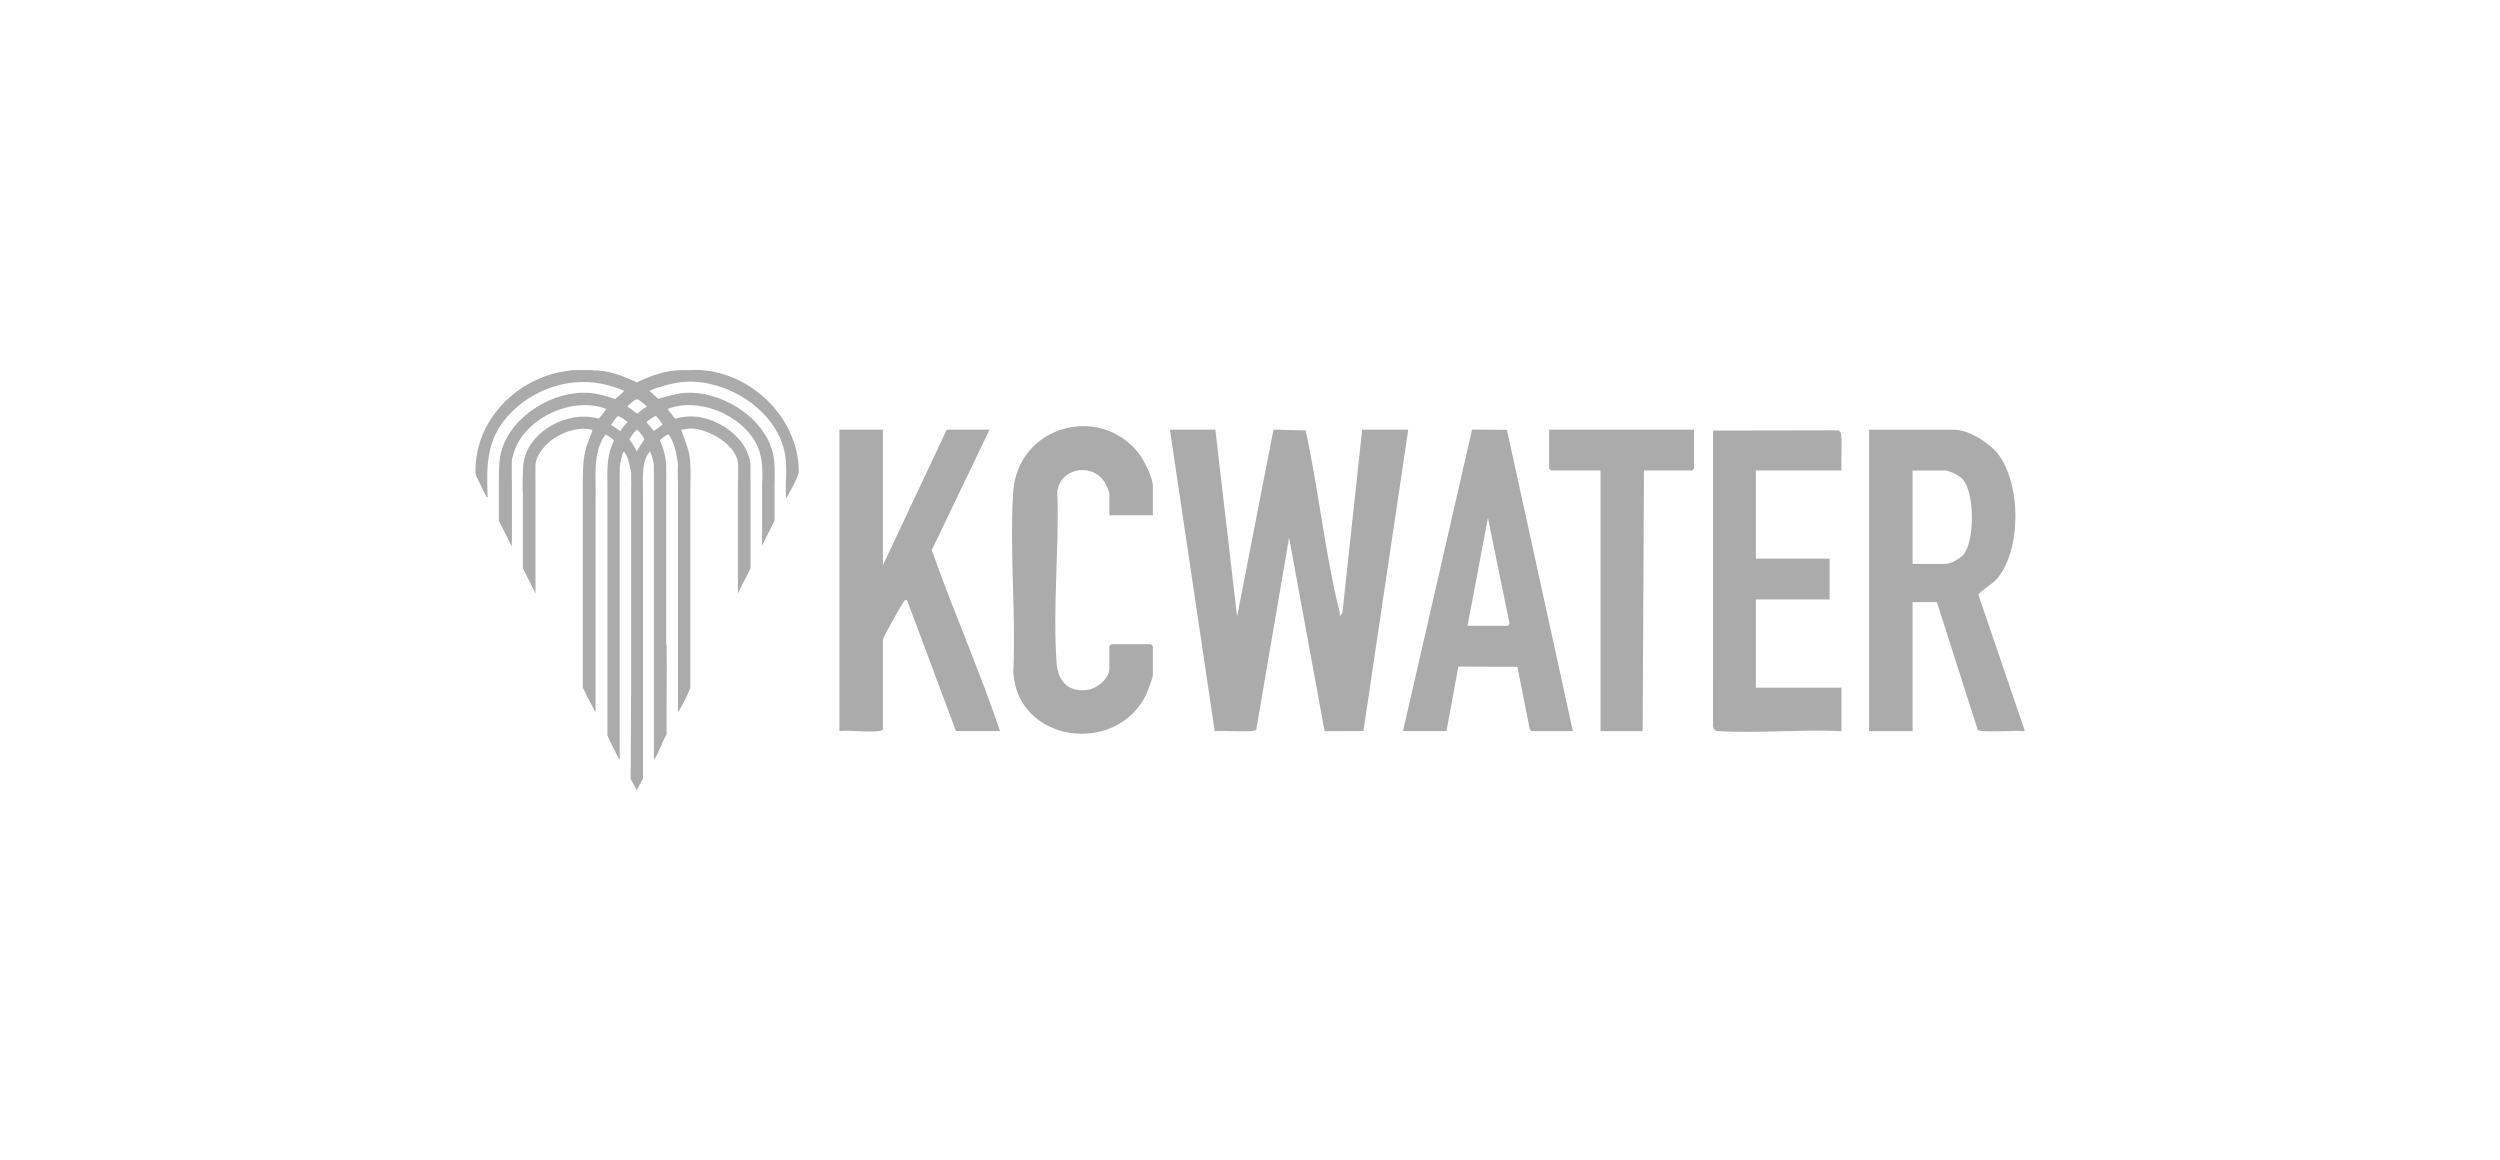<svg xmlns="http://www.w3.org/2000/svg" id="Layer_1" data-name="Layer 1" viewBox="0 0 1000 464"><defs><style>      .cls-1 {        fill: #ababab;      }    </style></defs><g><path class="cls-1" d="M335.78,171.87h17.38v54.23l25.54-54.23h17.12l-23.12,48.16c8.59,24.33,19.05,47.98,27.33,72.4h-17.64l-19.48-52.13c-.67-1-1.37.3-1.76.88-.94,1.41-7.99,13.82-7.99,14.65v35.8c0,.58-1.29.75-1.82.82-4.79.56-10.65-.47-15.56-.03v-120.57Z"></path><path class="cls-1" d="M736.58,175.03c.15,4.37-.11,8.79,0,13.16h-34.23v35.28h29.49v16.32h-29.49v35.28h34.23v17.37c-16.26-.71-33.34.95-49.51,0-1.42-.19-1.65-.97-1.87-2.24l.02-117.97,49.89-.09c.91.05,1.4,1.02,1.47,2.89Z"></path><path class="cls-1" d="M461.13,206.1h-17.38v-8.69c0-.35-1.01-2.86-1.29-3.45-4.19-8.95-18.16-7.53-19.54,2.63.82,22.31-1.91,46.66-.26,68.76.55,7.42,5.03,11.84,12.69,10.53,3.7-.63,8.4-4.55,8.4-8.45v-8.95c0-.06.73-.79.79-.79h15.8c.06,0,.79.73.79.79v11.58c0,1.08-2.22,6.88-2.87,8.18-12.11,24.01-51.15,18.81-52.95-9.24,1.15-23.61-1.56-48.71-.03-72.15,1.72-26.42,34.21-35.42,50.05-15.76,2.06,2.56,5.8,10.06,5.8,13.15v11.85Z"></path><path class="cls-1" d="M677.6,171.87v15.53c0,.06-.73.79-.79.79h-19.22l-.53,104.25h-16.85v-104.25h-19.75c-.06,0-.79-.73-.79-.79v-15.53h57.93Z"></path><path class="cls-1" d="M544.87,171.87l-7.9,73.18-.9,1.35s-.09-.08-.14-.14c.06-1.89-.66-3.64-1.07-5.42-5.15-22.52-7.7-46.04-12.58-68.67l-12.88-.33-14.57,74.79-8.69-74.76h-18.17l17.91,120.56c2.42-.35,15.77.69,16.61-.5l13.15-76.9,14.2,77.44,15.53-.06,17.93-120.54h-18.43Z"></path><path class="cls-1" d="M791.37,237.92c.03-.93,5.61-4.45,6.83-5.76,10.62-11.4,10.36-38.92.8-50.81-3.53-4.39-11.66-9.47-17.39-9.47h-33.97v120.57h17.38v-51.6h9.74l16.32,51.08c1.06,1.27,15.95.11,18.71.52v-.53l-18.43-54ZM785.32,221.91c-1.2,1.41-5.14,3.67-6.86,3.67h-13.43v-37.38h12.9c1.95,0,6.01,2.1,7.34,3.72,4.59,5.6,4.7,24.51.05,29.99Z"></path><path class="cls-1" d="M602.76,171.93l-13.92-.09-27.63,120.6h17.38l4.74-25.8,23.63.07,4.91,24.84.69.89h16.59l-26.39-120.52ZM603.07,250.32h-16.06l8.16-43.18,8.59,41.99c.19.42-.5,1.19-.69,1.19Z"></path></g><path class="cls-1" d="M280.53,148.02c-2.42-.17-5.03.13-7.47,0-6.36.05-12.52,2.1-18.32,4.93-5.5-2.53-11.42-5.03-17.58-4.74v-.18h-8.2l-4.78.78c-19.2,3.85-34.95,20.95-33.92,41.09l4.43,9.14.36-.27c-.42-12.44-.63-22.53,8.01-32.26,9.86-11.1,25.66-16.36,40.14-12.42,1.72.47,4.57,1.31,6.11,2.1.13.06.35.02.23.31-.09.22-3.31,3.1-3.55,3.13-3.31-1.2-7.04-2.26-10.58-2.49-14.13-.92-30.86,9.23-34.81,23.14-.79,2.79-.92,5.77-1.01,8.65-.04,1.12-.04,2.26-.04,3.39h0v15.99l5.21,10.32v-26.3h-.05v-7.93c0-.55.62-2.7.82-3.37,4.21-13.8,23.5-22.67,36.9-17.49.08.29-.09.31-.18.45-.25.41-2.52,3.38-2.72,3.46-1.02-.17-2.02-.46-3.05-.6-11.79-1.64-26.41,7.06-27.22,19.73-.18,2.81-.32,8.08-.11,11.38v29.35l5.05,10.02v-44.99h-.02v-5.93c0-4.53,4.41-9.25,8.03-11.46,4.23-2.58,9.84-4.3,14.73-3.01.2.28-2,5.47-2.26,6.36-.77,2.56-1.25,5.25-1.38,7.92-.13,2.71-.29,7.1-.17,10.46v78.37l.27.56c.21.52.77,1.66,1.42,2.93h0c1.1,2.16,2.46,4.7,2.77,5.26.15.27.36.81.64.91v-84.9c.29-8.64-1.38-18.6,3.94-26.03.64.24,3.34,1.93,3.34,2.43,0,.2-1.21,3.04-1.4,3.7-1.36,4.74-1.23,9.6-1.14,14.48v5.36s0,.04,0,.05h0v57.75h0v36.53c0,.51,3.89,8.07,4.47,9.2.11.21.17.51.45.55v-104.53s0-.09,0-.13c0-3.67,0-8.4,0-12.4,0-.76,1.05-6.11,1.73-6.1,1.87,2.34,2.15,5.39,2.82,8.19h0c-.05,1.83.03,3.67.09,5.51h-.05v72.91l-.22,44.29h0s2.44,4.51,2.44,4.51l2.44-4.51h.03v-54.02h0v-58.28s0-.01,0-.02c.29-5.46-1.09-13.74,2.5-18.35.1-.13.13-.49.41-.23.08.07.64,1.65.72,1.92.19.62.74,2.75.74,3.27v117.97c.28-.04.34-.34.46-.54,1.72-2.88,2.96-6.61,4.63-9.58-.07-11.65.14-23.32.01-34.97,0-.3.11-.79-.17-.99v-63.37h-.01v-.18c.04-2.44.09-4.87,0-7.3,0-.12,0-.23,0-.35,0-.14,0-.28,0-.42h0c-.19-3.41-1.02-6.87-2.5-9.93.03-.4,2.74-2.31,3.33-2.46.26-.03.94,1.19,1.08,1.46.97,1.81,1.61,3.79,2.04,5.8l.79,4.59h0c-.14,2.9-.07,5.85,0,8.79h0v90.32c.42-.33.74-.98,1.01-1.45,1.1-1.98,2.84-5.21,3.55-7.29.13-.37.46-.7.37-1.18v-7.58s0-67.56,0-67.56c.02-.08,0-.18,0-.29,0-3.42.17-10.1,0-13.68-.03-.68-.11-1.59-.19-2.27h0c-.46-4.02-2.18-7.69-3.46-11.48l3.57-.53c7.1-.18,19.21,6.8,19.21,14.65v6.29h-.09v44.99l5.05-10.02v-34.98h-.04v-6.84c0-.42-.45-2.15-.6-2.68-2.31-8.33-11.56-14.56-19.78-15.94-3.31-.56-6.55-.29-9.77.64l-3.03-3.89c12.17-4.83,28.69,1.95,35.07,13.04,2.84,4.94,2.98,10.25,2.88,15.66h-.12v25.84l4.98-9.85v-8.53h.02c-.01-.22-.02-.43-.02-.65v-4.75c.11-4.82.34-9.7-.98-14.27-3.97-13.78-20.79-23.9-34.81-22.95-3.62.25-7.1,1.4-10.56,2.37-.45-.06-2.62-2.27-3.11-2.74-.13-.12-.84-.27-.33-.54,1.31-.7,4.28-1.58,5.8-2.01,6.36-1.81,11.68-2.09,18.17-.67,13.3,2.92,26.7,13.13,29.77,26.91,1.32,5.92.32,12.44.64,18.49l.36.09c.93-2.02,2.14-3.92,3.08-5.94.57-1.23,1.69-3.44,1.68-4.72-.29-20.96-18.32-38.89-39.01-40.35ZM248.26,172.43c-.19.13-3.28-2.17-3.8-2.45-.02-.25,2.39-3.47,2.65-3.54.55-.14,3.88,2.12,3.88,2.44-1.07,1.03-2.13,2.16-2.73,3.55ZM254.91,159.67c.33.03,1.84,1.17,2.19,1.46.29.23,1.71,1.4,1.55,1.63-1.42.63-2.56,1.76-3.76,2.72l-3.88-2.83c-.09-.44,3.18-3.06,3.9-2.99ZM254.65,180.63c-.61-1.84-1.94-3.33-2.86-5.01.61-.85,1.16-1.86,1.85-2.65.22-.25,1.05-1.19,1.35-1.07.15.06,1.79,2.18,1.99,2.47.2.3.78,1.08.72,1.39l-3.06,4.86ZM262.07,166.44c.18-.02.24-.01.4.06.34.15,2.6,3.11,2.53,3.44l-3.53,2.45c-.25-.6-2.83-3.29-2.83-3.52,0-.38,2.98-2.37,3.42-2.43Z"></path></svg>